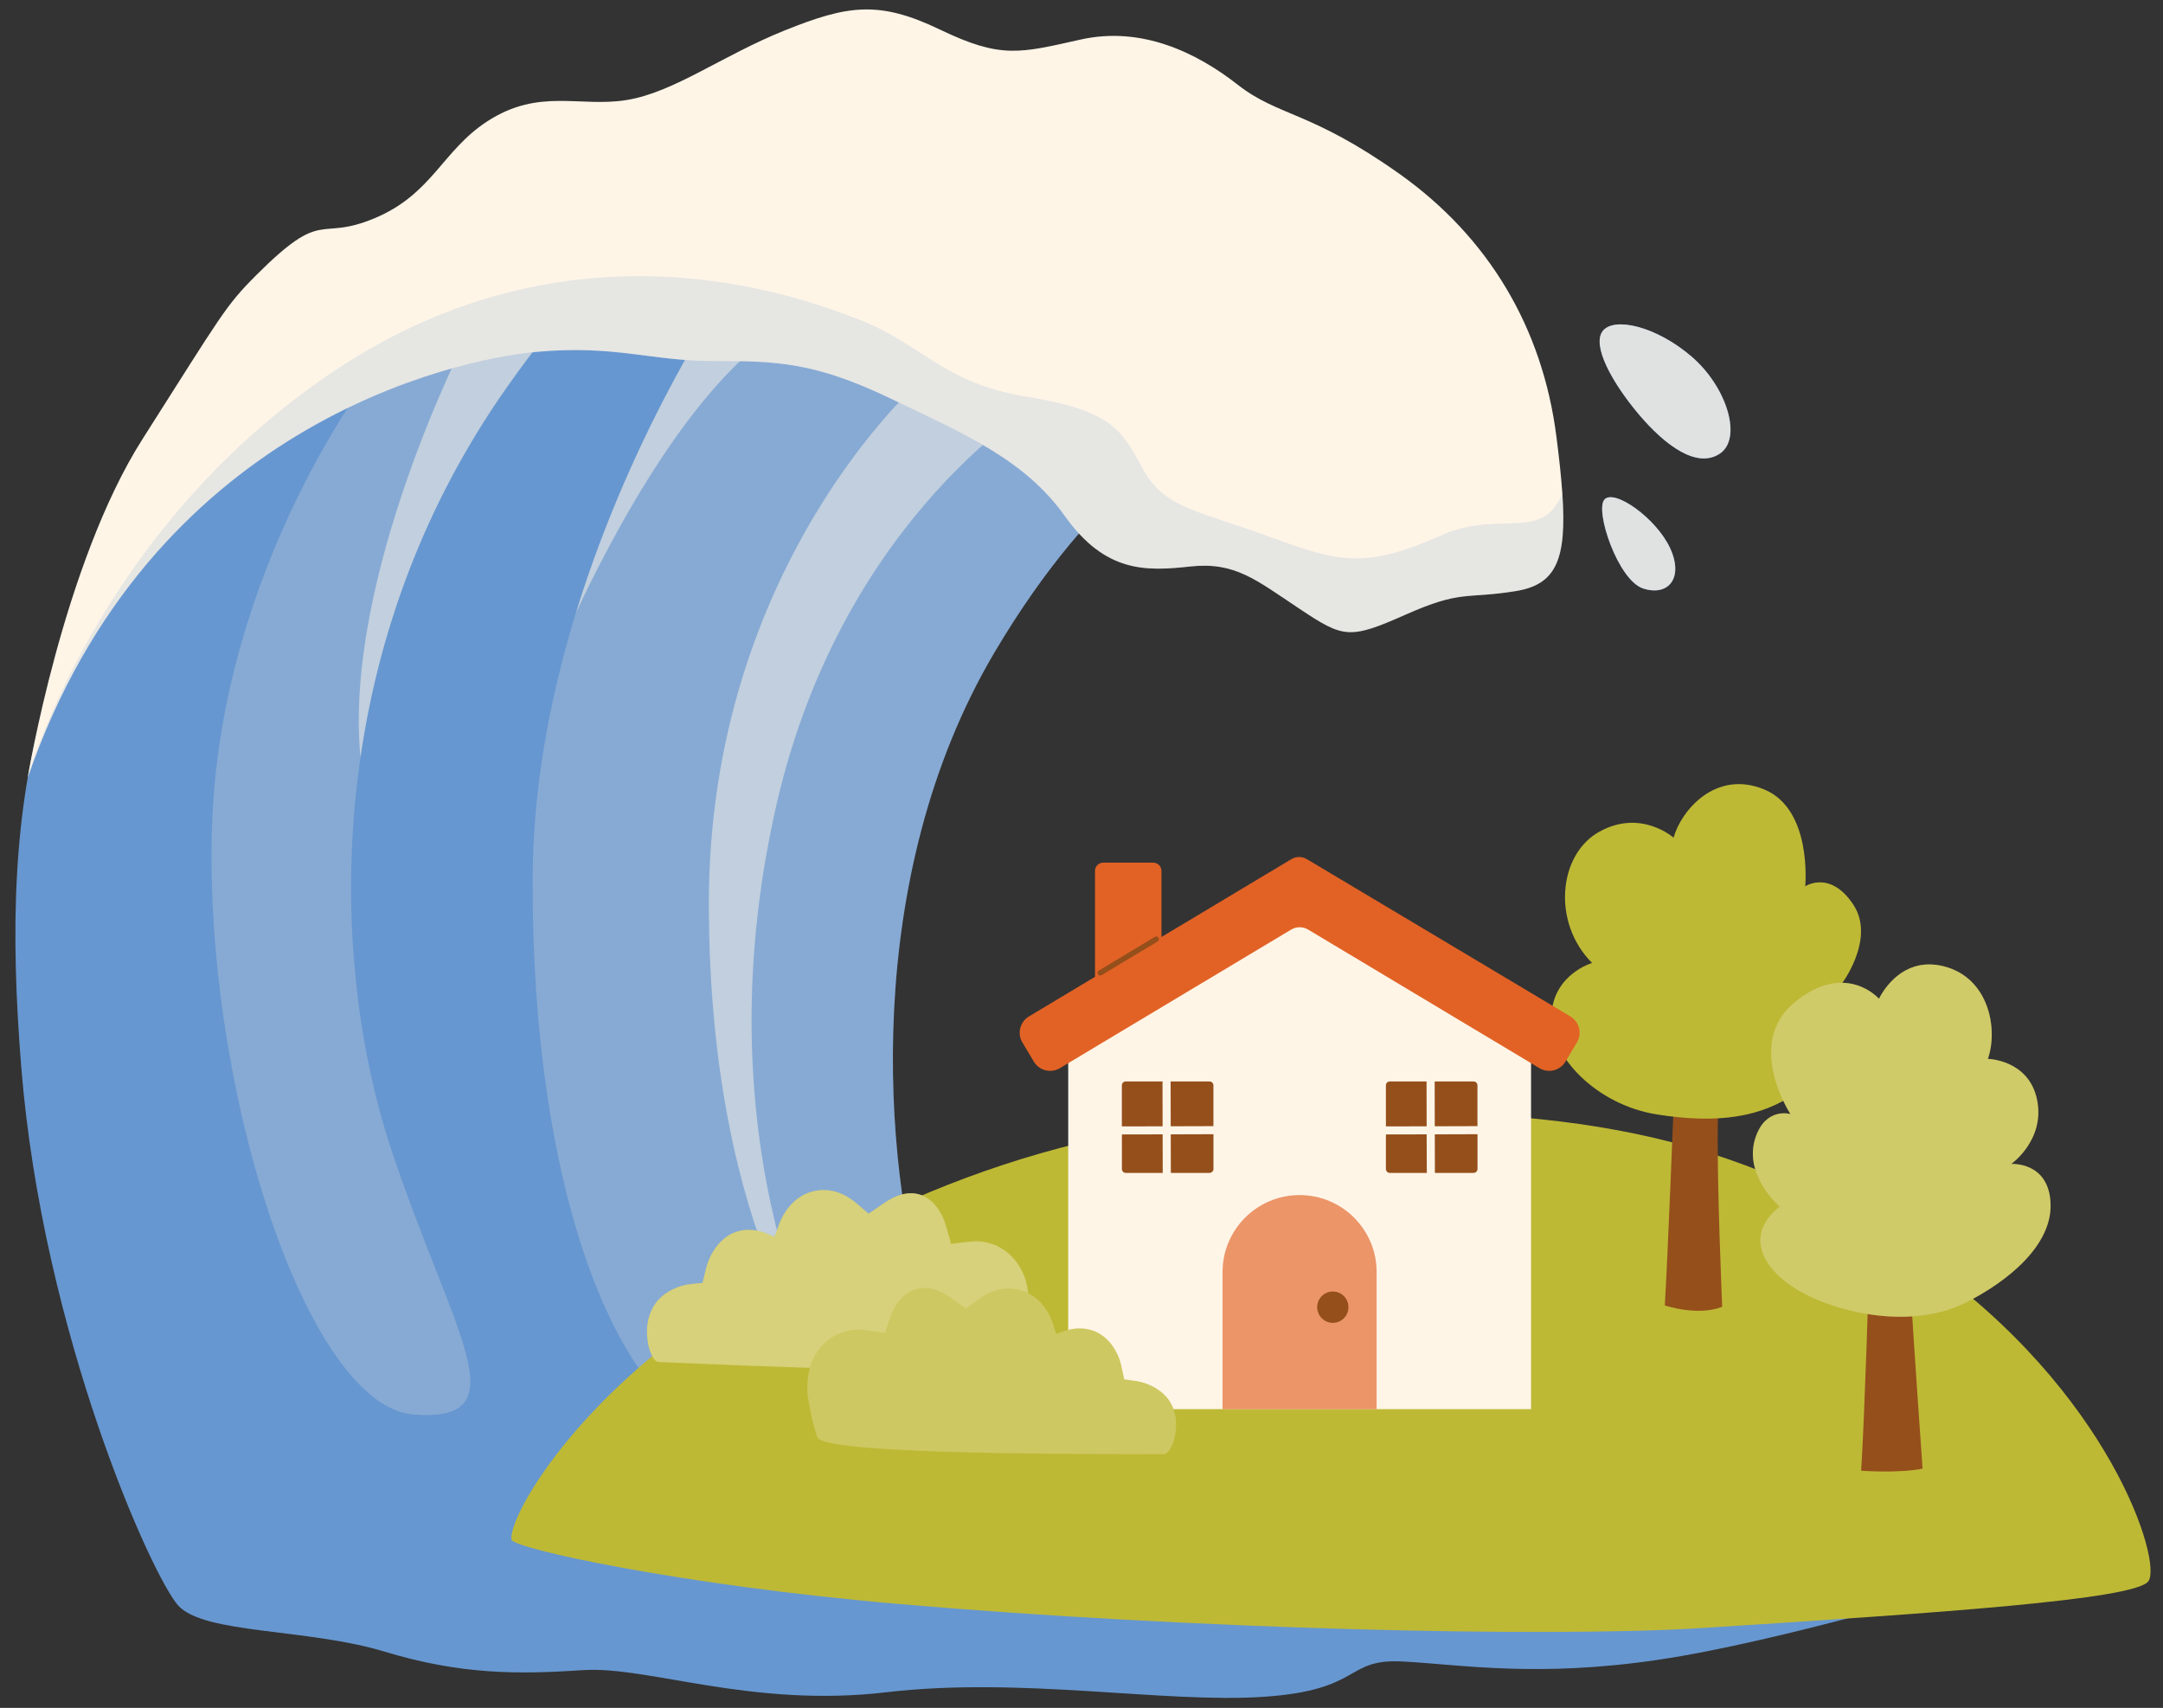 <?xml version="1.0" encoding="UTF-8"?>
<!DOCTYPE svg PUBLIC '-//W3C//DTD SVG 1.0//EN'
          'http://www.w3.org/TR/2001/REC-SVG-20010904/DTD/svg10.dtd'>
<svg height="399.9" preserveAspectRatio="xMidYMid meet" version="1.0" viewBox="-3.6 -2.2 506.5 399.9" width="506.5" xmlns="http://www.w3.org/2000/svg" xmlns:xlink="http://www.w3.org/1999/xlink" zoomAndPan="magnify"
><rect x="-3.6" y="-2.2" width="506.5" height="399.9" fill="#333333" stroke="none"/><g id="change1_1"
  ><path clip-rule="evenodd" d="M213.77,305.07c18.78,40.26,245.27,63.3,245.27,63.3 s-46.01,13.89-74.31,18.07c-28.28,4.18-45.8,1.18-59.72,0.41c-13.9-0.77-9.27,6.68-32.67,8.26c-23.42,1.58-56.74-4.78-88.41-1.06 c-31.67,3.72-55.82-6.2-71.02-5.18c-15.2,1.01-28.55,1.09-46.51-4.35c-17.97-5.45-42.24-4.07-48.29-10.8 c-6.05-6.73-31.72-63.51-36.74-126.15S2.88,133.35,60.58,80.9c12.33-11.21,29.82-19.52,49.94-25.36 C176,36.52,269.35,43.63,303.86,61.9c4.49,2.38,7.97,4.95,10.29,7.68c14.07,16.67,2.86,12.13-19,20.03 c-17.58,6.36-42.07,20.78-65.8,60.82c-31.38,52.95-26.07,119.67-16.33,152.71C213.22,303.78,213.47,304.43,213.77,305.07z" fill="#6797D0" fill-rule="evenodd"
  /></g
  ><g id="change2_1"
  ><path clip-rule="evenodd" d="M110.53,55.54C176,36.52,269.35,43.63,303.86,61.9 l-8.7,27.71c-17.58,6.36-42.07,20.78-65.8,60.82c-31.38,52.95-26.07,119.67-16.33,152.71c0.19,0.65,0.44,1.3,0.74,1.94 c-15.47,16.63-35.67,34.03-49.09,29.31c-24.41-8.59-43.91-59.09-43.54-131.3c0.37-72.22,45.84-137.72,45.84-137.72 s-8.04-39.29-52,23.27S73.63,223.65,87.97,266.82c14.34,43.17,30.57,63.96,5.45,62.21c-25.12-1.75-49.29-76.51-47.37-137.6 c1.92-61.08,37.73-106.71,37.73-106.71C91.41,72.6,100.49,63.02,110.53,55.54z" fill="#FEF5E7" fill-rule="evenodd" opacity=".215"
  /></g
  ><g id="change2_2"
  ><path clip-rule="evenodd" d="M145.66,55.98 c-7.48,4.23-17.45,13.83-30.68,32.65c-19.69,28.02-30.03,58.02-34.17,86.48c-4.09-42.14,24.72-98.08,24.72-98.08l16.72-21.57 L145.66,55.98z M131.28,141.25c13.5-43.91,35.7-75.89,35.7-75.89s-1.11-5.41-4.74-9.02l78.85,1.72l-0.18,33.08 c0,0-47.09,26.79-62.71,95.18c-18.61,81.48,13.46,134.92,13.46,134.92s-29.19-32.21-29.27-111.67 c-0.08-79.45,49.63-122.67,49.63-122.67s-11.24-31.6-39.47-7.16C154.98,94.97,140.04,122.59,131.28,141.25z" fill="#FEF5E7" fill-rule="evenodd" opacity=".488"
  /></g
  ><g id="change1_2"
  ><path clip-rule="evenodd" d="M371.72,75.29c2.65-3.37,12.52-1.11,20.81,6.02 c8.29,7.14,11.92,19.18,6.58,22.72c-5.34,3.54-12.71-1.84-18.95-9.2C373.94,87.47,369.07,78.66,371.72,75.29z" fill="#6797D0" fill-rule="evenodd"
  /></g
  ><g id="change2_3"
  ><path clip-rule="evenodd" d="M371.72,75.29c2.65-3.37,12.52-1.11,20.81,6.02 c8.29,7.14,11.92,19.18,6.58,22.72c-5.34,3.54-12.71-1.84-18.95-9.2C373.94,87.47,369.07,78.66,371.72,75.29z" fill="#FEF5E7" fill-rule="evenodd" opacity=".797"
  /></g
  ><g id="change1_3"
  ><path clip-rule="evenodd" d="M372.12,114.75c2.34-2.52,12.13,4.41,15.36,11.4 c3.24,6.99-0.42,11.36-6.32,9.44C375.27,133.67,369.78,117.27,372.12,114.75z" fill="#6797D0" fill-rule="evenodd"
  /></g
  ><g id="change2_4"
  ><path clip-rule="evenodd" d="M372.12,114.75c2.34-2.52,12.13,4.41,15.36,11.4 c3.24,6.99-0.42,11.36-6.32,9.44C375.27,133.67,369.78,117.27,372.12,114.75z" fill="#FEF5E7" fill-rule="evenodd" opacity=".797"
  /></g
  ><g id="change3_1"
  ><path clip-rule="evenodd" d="M116.18,358.32c-0.79-4.72,13.23-30.78,47.3-53.72 c34.08-22.95,77.52-44.28,137.49-46.07c59.99-1.79,101.14,3.19,145.41,34.11c44.25,30.92,56.51,71.2,53.06,75.46 c-3.44,4.26-48.66,7.36-104.27,10.89c-36.68,2.33-120.32,0.26-188.61-5.64C155.42,368.93,116.52,360.34,116.18,358.32z" fill="#BEB935" fill-rule="evenodd"
  /></g
  ><g id="change4_1"
  ><path clip-rule="evenodd" d="M388.28,257.39c0,0,10.79-11.05,10.42,2 c-0.4,13.05,0.98,44.39,0.98,44.39c-5.74,2.3-13.44-0.31-13.44-0.31C386.98,290.92,388.28,257.39,388.28,257.39z" fill="#954F1B" fill-rule="evenodd"
  /></g
  ><g id="change4_2"
  ><path clip-rule="evenodd" d="M433.99,297.42c0,0,8.7-14.8,9.73,1.47 c1,16.27,2.88,42.8,2.88,42.8c-5.82,1.13-14.38,0.48-14.38,0.48C433.11,327.6,433.99,297.42,433.99,297.42z" fill="#954F1B" fill-rule="evenodd"
  /></g
  ><g id="change3_2"
  ><path clip-rule="evenodd" d="M369.22,223.28c0,0-8.98,2.58-9.54,12.16 c-0.56,9.57,10.56,21.09,24.78,23.32c14.19,2.23,24.4,0.68,32.61-5.12c8.22-5.8,18.89-17.42,10.29-25.03c0,0,8.43-10.84,3.01-19.01 c-5.41-8.16-11.25-4.27-11.25-4.27s1.75-18.01-9.62-22.69c-11.38-4.68-19.43,4.95-21.21,11.3c0,0-7.6-6.78-17.33-1.42 C361.24,197.86,359.82,213.94,369.22,223.28z" fill="#BEB935" fill-rule="evenodd"
  /></g
  ><g id="change3_3"
  ><path clip-rule="evenodd" d="M415.66,258.66c0,0-10.85-16.55,1.06-26.23 c11.92-9.68,19.68-0.76,19.68-0.76s4.65-10.32,15.24-7.59c10.6,2.74,12.67,14.8,10.25,21.66c0,0,9.6,0.18,11.52,9.58 c1.92,9.41-6.05,15.03-6.05,15.03s8.83-0.61,9.21,9.26c0.38,9.86-10.17,18.35-19.89,23.21c-9.73,4.86-22.38,3.93-32.94,0.03 c-13.76-5.08-20.08-15.08-10.6-22.52c0,0-8.58-7.34-5.68-16.12C409.86,256.93,415.66,258.66,415.66,258.66z" fill="#BEB935" fill-rule="evenodd"
  /></g
  ><g id="change2_5"
  ><path clip-rule="evenodd" d="M415.66,258.66c0,0-10.85-16.55,1.06-26.23 c11.92-9.68,19.68-0.76,19.68-0.76s4.65-10.32,15.24-7.59c10.6,2.74,12.67,14.8,10.25,21.66c0,0,9.6,0.18,11.52,9.58 c1.92,9.41-6.05,15.03-6.05,15.03s8.83-0.61,9.21,9.26c0.38,9.86-10.17,18.35-19.89,23.21c-9.73,4.86-22.38,3.93-32.94,0.03 c-13.76-5.08-20.08-15.08-10.6-22.52c0,0-8.58-7.34-5.68-16.12C409.86,256.93,415.66,258.66,415.66,258.66z" fill="#FEF5E7" fill-rule="evenodd" opacity=".297"
  /></g
  ><g id="change5_1"
  ><path clip-rule="evenodd" d="M254.76,199.79c-1.08,0-1.95,0.86-1.95,1.91 c0,6.67,0,28.55,0,28.55h15.56V201.7c0-1.05-0.88-1.91-1.94-1.91C263.45,199.79,257.75,199.79,254.76,199.79z" fill="#E26225" fill-rule="evenodd"
  /></g
  ><g id="change2_6"
  ><path clip-rule="evenodd" d="M246.54 236.99L246.54 327.76 354.92 327.76 354.92 236.99 297.43 210.04z" fill="#FEF5E7" fill-rule="evenodd"
  /></g
  ><g id="change5_2"
  ><path clip-rule="evenodd" d="M298.72,215.48c1.23-0.75,2.78-0.75,4.03,0 c10.04,6.01,54.13,32.43,54.13,32.43c2.11,1.26,4.82,0.58,6.1-1.53l2.67-4.48c1.27-2.1,0.58-4.83-1.52-6.1 c-12.59-7.54-52.77-31.49-61.73-36.84c-1.11-0.66-2.48-0.65-3.59,0c-10.27,6.16-61.47,36.84-61.47,36.84 c-2.1,1.26-2.79,3.99-1.53,6.1l2.68,4.48c1.26,2.11,3.99,2.79,6.1,1.53C244.59,247.91,288.68,221.49,298.72,215.48z" fill="#E26225" fill-rule="evenodd"
  /></g
  ><g id="change4_3"
  ><path clip-rule="evenodd" d="M270.57,272.44h9.04c0.25,0,0.48-0.1,0.67-0.27 c0.17-0.17,0.27-0.41,0.27-0.66v-8.13l-10,0.03L270.57,272.44z M259.11,263.43v8.08c0,0.25,0.08,0.48,0.27,0.66 c0.17,0.18,0.4,0.27,0.65,0.27h8.64l-0.02-9.03L259.11,263.43z M268.62,251.02h-8.6c-0.25,0-0.48,0.1-0.65,0.27 c-0.19,0.17-0.27,0.41-0.27,0.66v9.6l9.54-0.02L268.62,251.02z M280.54,261.49v-9.54c0-0.25-0.1-0.48-0.27-0.66 c-0.19-0.18-0.42-0.27-0.67-0.27h-9.08l0.02,10.5L280.54,261.49z M332.4,272.44h9.04c0.25,0,0.48-0.1,0.67-0.27 c0.17-0.17,0.27-0.41,0.27-0.66v-8.13l-10,0.03L332.4,272.44z M320.93,263.43v8.08c0,0.25,0.08,0.48,0.27,0.66 c0.17,0.18,0.4,0.27,0.65,0.27h8.66l-0.04-9.03L320.93,263.43z M330.45,251.02h-8.6c-0.25,0-0.48,0.1-0.65,0.27 c-0.19,0.17-0.27,0.41-0.27,0.66v9.6l9.54-0.02L330.45,251.02z M342.37,261.49v-9.54c0-0.25-0.1-0.48-0.27-0.66 c-0.19-0.18-0.42-0.27-0.67-0.27h-9.08l0.02,10.5L342.37,261.49z" fill="#954F1B" fill-rule="evenodd"
  /></g
  ><g id="change4_4"
  ><path clip-rule="evenodd" d="M267.48,218.24c0.31-0.18,0.4-0.57,0.23-0.86 c-0.19-0.3-0.58-0.4-0.88-0.22l-13.13,7.9c-0.3,0.18-0.39,0.57-0.22,0.87c0.18,0.3,0.57,0.39,0.87,0.21L267.48,218.24z" fill="#954F1B" fill-rule="evenodd"
  /></g
  ><g id="change5_3"
  ><path clip-rule="evenodd" d="M318.76,327.76v-32.1 c0-9.96-8.08-18.03-18.04-18.03c-9.96,0-18.04,8.07-18.04,18.03v32.1H318.76z" fill="#E26225" fill-rule="evenodd" opacity=".656"
  /></g
  ><g id="change4_5"
  ><path clip-rule="evenodd" d="M308.51,300.21c-2.02,0-3.67,1.64-3.67,3.67 c0,2.03,1.65,3.67,3.67,3.67c2.02,0,3.65-1.64,3.65-3.67C312.17,301.85,310.54,300.21,308.51,300.21z" fill="#954F1B" fill-rule="evenodd"
  /></g
  ><g id="change3_4"
  ><path clip-rule="evenodd" d="M150.6,316.71c-1.49-0.06-2.35-3.8-2.38-3.97 c-0.67-3.33-0.34-6.84,1.62-9.66c1.64-2.36,4.39-3.81,7.07-4.42c0.94-0.21,4.02-0.47,4.02-0.47s0.83-3.71,1.18-4.67 c1.15-3.17,3.4-6.11,6.52-7.22c2.03-0.72,4.17-0.66,6.22-0.05c0.59,0.18,2.92,1.15,2.92,1.15s0.48-1.16,0.57-1.48 c0.37-1.24,0.87-2.48,1.51-3.6c1.98-3.48,5.16-5.72,9.06-5.86c2.77-0.1,5.22,0.91,7.44,2.61c0.85,0.65,3.44,2.92,3.44,2.92 s2.63-1.8,3.64-2.49c2.69-1.87,6.07-3.13,9.2-1.66c2.61,1.23,4.32,3.88,5.19,6.65c0.33,1.06,1.29,4.57,1.29,4.57 s4.69-0.65,6.07-0.62c4.79,0.13,8.83,3.05,10.84,7.62c1.15,2.62,1.39,5.6,1.22,8.45c-0.13,2.18-1.98,9.74-2.95,11.69 C232.04,320.64,164.94,317.29,150.6,316.71z" fill="#BEB935" fill-rule="evenodd"
  /></g
  ><g id="change2_7"
  ><path clip-rule="evenodd" d="M150.6,316.71c-1.49-0.06-2.35-3.8-2.38-3.97 c-0.67-3.33-0.34-6.84,1.62-9.66c1.64-2.36,4.39-3.81,7.07-4.42c0.94-0.21,4.02-0.47,4.02-0.47s0.83-3.71,1.18-4.67 c1.15-3.17,3.4-6.11,6.52-7.22c2.03-0.72,4.17-0.66,6.22-0.05c0.59,0.18,2.92,1.15,2.92,1.15s0.48-1.16,0.57-1.48 c0.37-1.24,0.87-2.48,1.51-3.6c1.98-3.48,5.16-5.72,9.06-5.86c2.77-0.1,5.22,0.91,7.44,2.61c0.85,0.65,3.44,2.92,3.44,2.92 s2.63-1.8,3.64-2.49c2.69-1.87,6.07-3.13,9.2-1.66c2.61,1.23,4.32,3.88,5.19,6.65c0.33,1.06,1.29,4.57,1.29,4.57 s4.69-0.65,6.07-0.62c4.79,0.13,8.83,3.05,10.84,7.62c1.15,2.62,1.39,5.6,1.22,8.45c-0.13,2.18-1.98,9.74-2.95,11.69 C232.04,320.64,164.94,317.29,150.6,316.71z" fill="#FEF5E7" fill-rule="evenodd" opacity=".395"
  /></g
  ><g id="change3_5"
  ><path clip-rule="evenodd" d="M268.92,338.29c1.44,0.01,2.42-3.41,2.46-3.56 c0.77-3.05,0.58-6.31-1.21-8.99c-1.5-2.24-4.09-3.69-6.68-4.36c-0.9-0.23-3.86-0.6-3.86-0.6s-0.67-3.46-0.98-4.36 c-0.98-2.97-3.04-5.78-6.03-6.94c-1.94-0.75-4.02-0.78-6.02-0.3c-0.58,0.14-2.87,0.95-2.87,0.95s-0.42-1.09-0.49-1.39 c-0.31-1.16-0.75-2.33-1.32-3.39c-1.78-3.3-4.78-5.49-8.55-5.78c-2.68-0.2-5.1,0.63-7.31,2.11c-0.85,0.57-3.44,2.56-3.44,2.56 s-2.48-1.77-3.43-2.45c-2.53-1.83-5.76-3.14-8.85-1.91c-2.57,1.03-4.34,3.41-5.29,5.93c-0.37,0.97-1.43,4.16-1.43,4.16 s-4.52-0.79-5.86-0.82c-4.65-0.08-8.68,2.46-10.8,6.59c-1.21,2.37-1.56,5.11-1.51,7.75c0.04,2.02,1.54,9.08,2.41,10.91 C189.84,338.59,254.99,338.24,268.92,338.29z" fill="#BEB935" fill-rule="evenodd"
  /></g
  ><g id="change2_8"
  ><path clip-rule="evenodd" d="M268.92,338.29c1.44,0.01,2.42-3.41,2.46-3.56 c0.77-3.05,0.58-6.31-1.21-8.99c-1.5-2.24-4.09-3.69-6.68-4.36c-0.9-0.23-3.86-0.6-3.86-0.6s-0.67-3.46-0.98-4.36 c-0.98-2.97-3.04-5.78-6.03-6.94c-1.94-0.75-4.02-0.78-6.02-0.3c-0.58,0.14-2.87,0.95-2.87,0.95s-0.42-1.09-0.49-1.39 c-0.31-1.16-0.75-2.33-1.32-3.39c-1.78-3.3-4.78-5.49-8.55-5.78c-2.68-0.2-5.1,0.63-7.31,2.11c-0.85,0.57-3.44,2.56-3.44,2.56 s-2.48-1.77-3.43-2.45c-2.53-1.83-5.76-3.14-8.85-1.91c-2.57,1.03-4.34,3.41-5.29,5.93c-0.37,0.97-1.43,4.16-1.43,4.16 s-4.52-0.79-5.86-0.82c-4.65-0.08-8.68,2.46-10.8,6.59c-1.21,2.37-1.56,5.11-1.51,7.75c0.04,2.02,1.54,9.08,2.41,10.91 C189.84,338.59,254.99,338.24,268.92,338.29z" fill="#FEF5E7" fill-rule="evenodd" opacity=".252"
  /></g
  ><g id="change2_9"
  ><path clip-rule="evenodd" d="M2.88,179.93c0,0,8.25-50.03,26.89-79.32 c18.64-29.3,19.36-31.1,26.66-38.41c16.06-16.05,14.23-7.67,27.71-13.31c13.48-5.65,15.84-15.84,26.35-22.67 c12.18-7.91,21.65-3.19,32.71-5.01c11.07-1.81,22.3-10.4,36.96-16.29c14.66-5.89,21.99-7.09,36.33-0.2 c14.34,6.9,18.68,5.53,32.95,2.34c14.28-3.19,27.18,3.05,36.78,10.57c9.62,7.52,17.01,6.09,37.85,20.86 c20.83,14.77,33.57,36.03,36.8,61.65c0.65,5.02,1.11,9.39,1.38,13.18c1.06,15.54-1.44,21.38-10.98,22.9 c-11.86,1.9-12.57-0.34-25.76,5.51c-13.17,5.85-14.53,5.45-24.76-1.35c-10.25-6.8-15.13-11.08-25.65-9.93 c-10.5,1.15-19.9,1.43-29.33-11.8c-9.43-13.23-23.43-19.22-41.07-27.65c-17.63-8.43-26.56-8.68-41.32-8.67 c-14.76,0.01-22.84-3.83-41.47-2.13C103.29,81.88,31.45,97.17,2.88,179.93z" fill="#FEF5E7" fill-rule="evenodd"
  /></g
  ><g id="change1_4"
  ><path clip-rule="evenodd" d="M2.88,179.93c0,0,16.05-58.06,71.77-95.26 c55.72-37.19,108.3-17.72,123.04-11.98c14.74,5.74,19.43,14.76,39.02,17.98c19.59,3.22,22.26,7.44,27.25,16.82 c4.99,9.38,13.13,9.89,29.7,15.99c16.57,6.1,22.52,7.53,40.39-0.39c13.46-5.97,23.57,1.79,28.2-9.78 c1.06,15.54-1.44,21.38-10.98,22.9c-11.86,1.9-12.57-0.34-25.76,5.51c-13.17,5.85-14.53,5.45-24.76-1.35 c-10.25-6.8-15.13-11.08-25.65-9.93c-10.5,1.15-19.9,1.43-29.33-11.8c-9.43-13.23-23.43-19.22-41.07-27.65 c-17.63-8.43-26.56-8.68-41.32-8.67c-14.76,0.01-22.84-3.83-41.47-2.13C103.29,81.88,31.45,97.17,2.88,179.93z" fill="#6797D0" fill-rule="evenodd" opacity=".157"
  /></g
></svg
>
